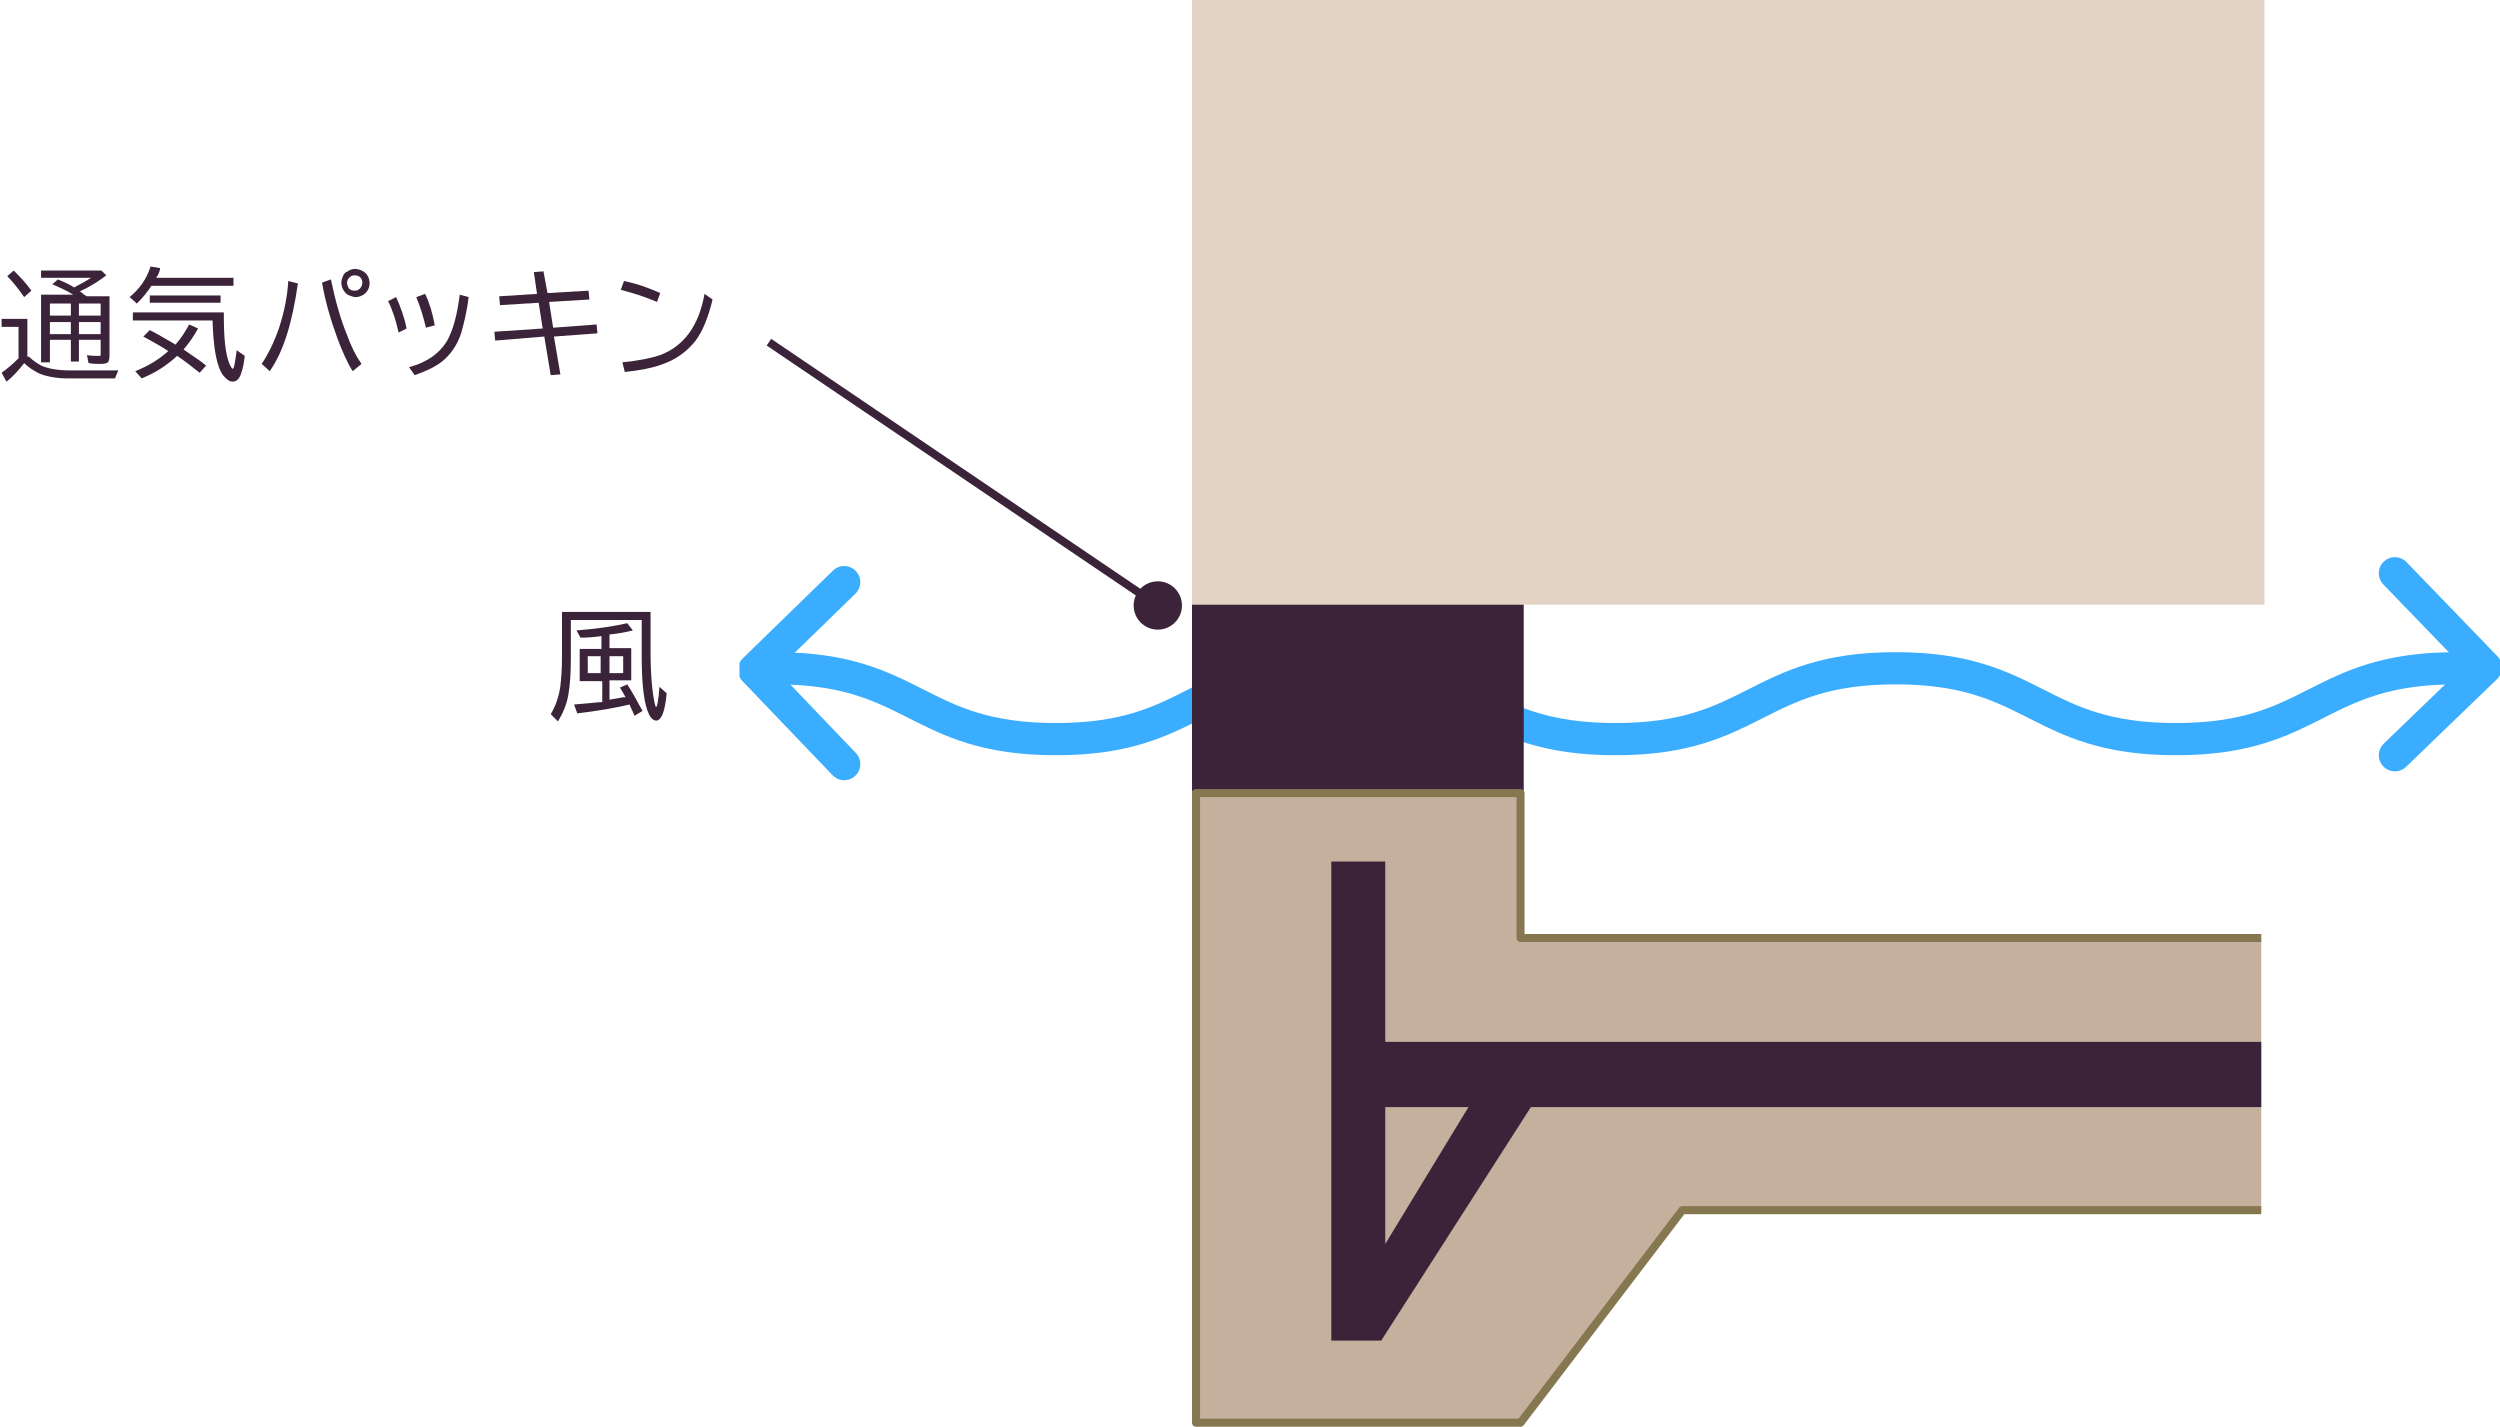<?xml version="1.0" encoding="utf-8"?>
<!-- Generator: Adobe Illustrator 26.4.1, SVG Export Plug-In . SVG Version: 6.00 Build 0)  -->
<svg version="1.1" id="レイヤー_1" xmlns="http://www.w3.org/2000/svg" xmlns:xlink="http://www.w3.org/1999/xlink" x="0px"
	 y="0px" viewBox="0 0 310.5 177.2" style="enable-background:new 0 0 310.5 177.2;" xml:space="preserve">
<style type="text/css">
	.st0{enable-background:new    ;}
	.st1{fill:#3B243A;}
	.st2{clip-path:url(#SVGID_00000038380422730886958910000009290499092809262757_);}
	.st3{fill:none;stroke:#3BADFF;stroke-width:4;stroke-linecap:round;stroke-linejoin:round;}
	.st4{fill:#E2D3C4;}
	.st5{fill:none;stroke:#E2D3C4;stroke-miterlimit:10;}
	.st6{fill:#C4B09C;}
	.st7{fill:none;stroke:#3B243A;stroke-miterlimit:10;}
	.st8{fill:none;stroke:#857750;stroke-linejoin:round;}
	.st9{fill:none;stroke:#3B243A;}
</style>
<g id="グループ_1452" transform="translate(-715 -1564)">
	<g class="st0">
		<path class="st1" d="M718.6,1608.3c0.5,0.5,1,0.8,1.5,1.1c0.9,0.4,2.1,0.6,3.5,0.6h6.1c-0.1,0.3-0.3,0.6-0.4,1h-5.8
			c-1.4,0-2.6-0.2-3.6-0.6c-0.6-0.3-1.3-0.7-1.9-1.3c-0.7,0.9-1.4,1.7-2.2,2.3l-0.6-1.1c0.7-0.5,1.4-1.1,2.1-1.8v-3.9h-2.1v-1h3.2
			V1608.3z M718,1600.9c-0.7-1-1.4-1.9-2.1-2.6l0.8-0.7c0.7,0.7,1.5,1.5,2.2,2.5L718,1600.9z M725.8,1600.8h2.8v7.4
			c0,0.4-0.1,0.7-0.2,0.8s-0.4,0.2-0.9,0.2c-0.4,0-0.9,0-1.5-0.1l-0.2-1c0.5,0.1,1,0.1,1.4,0.1c0.2,0,0.3,0,0.3-0.1
			c0-0.1,0-0.1,0-0.3v-1.6h-2.7v2.7h-1v-2.7h-2.6v2.8h-1.1v-8.4h4c-0.8-0.5-1.7-0.9-2.6-1.3l0.7-0.6c0.7,0.3,1.4,0.6,2,1
			c0.8-0.4,1.5-0.8,2.1-1.2h-6.2v-0.9h7.5l0.6,0.6c-0.9,0.7-2,1.4-3.3,2l0.2,0.1C725.4,1600.6,725.6,1600.7,725.8,1600.8z
			 M721.2,1601.7v1.5h2.6v-1.5H721.2z M721.2,1604v1.5h2.6v-1.5H721.2z M724.8,1601.7v1.5h2.7v-1.5H724.8z M727.5,1605.5v-1.5h-2.7
			v1.5H727.5z"/>
		<path class="st1" d="M734.4,1598.5h9.6v1h-10.2c-0.5,0.8-1.1,1.5-1.8,2.2l-0.9-0.8c1.2-1,2.1-2.2,2.6-3.8l1.2,0.2
			C734.8,1597.9,734.6,1598.2,734.4,1598.5z M735.9,1607.6c-0.9-0.6-2-1.2-3.1-1.8l0.8-0.8c1,0.5,2,1.1,3.2,1.8
			c0.7-0.8,1.2-1.6,1.7-2.5l1.1,0.5c-0.5,0.9-1.1,1.8-1.8,2.6c1.1,0.8,2.1,1.4,2.8,2l-0.8,0.9c-1-0.8-1.9-1.5-2.8-2.1
			c-1.3,1.2-2.7,2.1-4.4,2.8l-0.8-0.9C733.3,1609.5,734.7,1608.7,735.9,1607.6z M742.8,1602.8v0.4c0,2.8,0.2,4.8,0.7,6
			c0.2,0.4,0.3,0.6,0.4,0.6c0.1,0,0.1-0.1,0.2-0.4c0.1-0.5,0.2-1.1,0.3-1.9l1,0.7c-0.1,0.8-0.2,1.5-0.4,2c-0.2,0.8-0.6,1.2-1.1,1.2
			c-0.4,0-0.8-0.3-1.2-0.8c-0.8-1.1-1.2-3.4-1.3-6.7v-0.1h-9.9v-1H742.8z M733.6,1600.7h8.8v0.9h-8.8V1600.7z"/>
		<path class="st1" d="M747.5,1609.2c0.8-1.2,1.6-2.8,2.2-4.6c0.6-1.9,1-3.8,1.1-5.7l1.2,0.3c-0.7,4.9-1.8,8.5-3.5,10.9
			L747.5,1609.2z M758.8,1610.1c-0.7-1.1-1.3-2.5-1.9-4.1c-0.8-2.2-1.5-4.5-1.9-6.9l1.1-0.4c0.5,2.4,1.1,4.7,2,6.9
			c0.5,1.4,1.1,2.6,1.8,3.6L758.8,1610.1z M759.1,1597.4c0.3,0,0.7,0.1,1,0.3c0.5,0.3,0.8,0.8,0.8,1.5c0,0.5-0.2,0.9-0.5,1.2
			c-0.3,0.3-0.8,0.5-1.2,0.5c-0.3,0-0.5-0.1-0.8-0.2c-0.3-0.1-0.5-0.3-0.7-0.6c-0.2-0.3-0.3-0.6-0.3-1c0-0.3,0.1-0.6,0.2-0.8
			c0.1-0.3,0.3-0.5,0.6-0.6C758.4,1597.5,758.8,1597.4,759.1,1597.4z M759.1,1598.2c-0.2,0-0.3,0-0.5,0.1c-0.3,0.2-0.5,0.5-0.5,0.8
			c0,0.2,0.1,0.5,0.2,0.7c0.2,0.2,0.4,0.3,0.7,0.3c0.2,0,0.3,0,0.5-0.1c0.3-0.2,0.5-0.5,0.5-0.9c0-0.3-0.1-0.5-0.3-0.7
			C759.6,1598.3,759.3,1598.2,759.1,1598.2z"/>
		<path class="st1" d="M764.5,1605.3c-0.3-1.4-0.7-2.7-1.3-3.9l1-0.5c0.5,1.1,1,2.4,1.3,3.9L764.5,1605.3z M765.8,1609.6
			c2.3-0.6,3.9-1.8,4.8-3.4c0.7-1.3,1.2-3.2,1.5-5.6l1.1,0.3c-0.2,1.8-0.6,3.3-0.9,4.4c-0.5,1.6-1.4,2.8-2.4,3.6
			c-0.9,0.7-2,1.2-3.4,1.7L765.8,1609.6z M767.9,1604.7c-0.3-1.3-0.7-2.6-1.2-3.8l1.1-0.4c0.5,1,0.9,2.3,1.2,3.9L767.9,1604.7z"/>
		<path class="st1" d="M782.5,1597.7l0.5,2.7l5.1-0.3l0.1,1.1l-5,0.3l0.5,3.2l5.4-0.4l0.1,1.1l-5.4,0.4l0.8,4.7l-1.2,0.1l-0.8-4.8
			l-6.1,0.5l-0.1-1.1l6-0.4l-0.5-3.2l-4.8,0.3l-0.1-1.1l4.7-0.3l-0.4-2.7L782.5,1597.7z"/>
		<path class="st1" d="M796.6,1601.5c-1.4-0.6-2.9-1.1-4.5-1.5l0.4-1.1c1.9,0.4,3.4,1,4.5,1.5L796.6,1601.5z M792.3,1609
			c2-0.2,3.5-0.5,4.7-0.9c2.9-1.1,4.8-3.6,5.5-7.6l1,0.7c-0.5,2.1-1.2,3.9-2.1,5.1c-1.1,1.4-2.5,2.4-4.3,3c-1.1,0.4-2.6,0.7-4.5,0.9
			L792.3,1609z"/>
	</g>
	<g class="st0">
		<path class="st1" d="M795.8,1639.8v5c0,3,0.2,5.1,0.5,6.5c0.1,0.3,0.1,0.5,0.2,0.5c0.1,0,0.3-0.8,0.4-2.5l0.9,0.8
			c-0.1,1.2-0.3,2.1-0.5,2.6c-0.2,0.5-0.5,0.8-0.8,0.8c-0.3,0-0.7-0.3-0.9-0.8c-0.6-1.2-0.9-3.6-0.9-7.2v-4.5h-8.8v4.7
			c0,1.9-0.1,3.4-0.3,4.5c-0.2,1.3-0.7,2.4-1.3,3.4l-0.9-0.9c0.6-1,1-2.1,1.2-3.5c0.1-0.9,0.2-2.1,0.2-3.5v-5.7H795.8z
			 M789.7,1644.6v-1.6c-0.7,0.1-1.6,0.2-2.6,0.2l-0.5-0.9c2.5-0.2,4.6-0.5,6.3-0.9l0.7,0.9c-0.8,0.2-1.8,0.4-2.9,0.5v1.7h2.7v4h-2.7
			v2.4c0.6-0.1,1.1-0.2,1.7-0.3l0.3,0c-0.3-0.5-0.5-0.9-0.7-1.2l0.9-0.4c0.6,0.9,1.2,2,1.9,3.3l-1,0.6c-0.2-0.6-0.5-1-0.6-1.4
			c-1.7,0.4-3.9,0.8-6.5,1.1l-0.4-1.1c1.1-0.1,2.2-0.2,3.3-0.3l0.2,0v-2.6H787v-4H789.7z M789.7,1645.5H788v2.1h1.6V1645.5z
			 M790.7,1645.5v2.1h1.7v-2.1H790.7z"/>
	</g>
	<g id="グループ_1291" transform="translate(806.848 1564)">
		<g>
			<defs>
				<rect id="SVGID_1_" x="0" y="0" width="218.7" height="177.2"/>
			</defs>
			<clipPath id="SVGID_00000093146346221948250940000002180985833431438471_">
				<use xlink:href="#SVGID_1_"  style="overflow:visible;"/>
			</clipPath>
			<g id="グループ_879" style="clip-path:url(#SVGID_00000093146346221948250940000002180985833431438471_);">
				<path id="パス_1515" class="st3" d="M4.5,83c17.4,0,17.4,8.8,34.8,8.8S56.6,83,74,83s17.4,8.8,34.8,8.8s17.4-8.8,34.8-8.8
					s17.4,8.8,34.8,8.8s17.4-8.8,34.8-8.8"/>
				<path id="パス_1516" class="st3" d="M13,72.3L1.8,83.2L13,94.9"/>
				<path id="パス_1517" class="st3" d="M205.6,93.8l11.3-10.9l-11.3-11.7"/>
				<rect id="長方形_481" x="56.7" y="0.4" class="st4" width="132.2" height="74.2"/>
				<rect id="長方形_482" x="56.7" y="0.4" class="st5" width="132.2" height="74.2"/>
				<path id="パス_1518" class="st6" d="M189,116.5H97v-18H56.7v78.2H97l20.1-26.4H189L189,116.5z"/>
				<rect id="長方形_483" x="77.3" y="129.4" class="st1" width="111.7" height="8.1"/>
				<path id="パス_1519" class="st1" d="M79.7,166.5h-6.2V107h6.7v47.5L94,131.8l5.7,3.5L79.7,166.5z"/>
				<rect id="長方形_484" x="56.7" y="75.6" class="st1" width="40.2" height="22.2"/>
				<rect id="長方形_485" x="56.7" y="75.6" class="st7" width="40.2" height="22.2"/>
				<path id="パス_1520" class="st8" d="M189,116.5H97v-18H56.7v78.2H97l20.1-26.4H189"/>
			</g>
		</g>
	</g>
	<line id="線_750" class="st9" x1="810.5" y1="1606.5" x2="858.8" y2="1639.2"/>
	<circle id="楕円形_58" class="st1" cx="858.8" cy="1639.2" r="3"/>
</g>
</svg>
